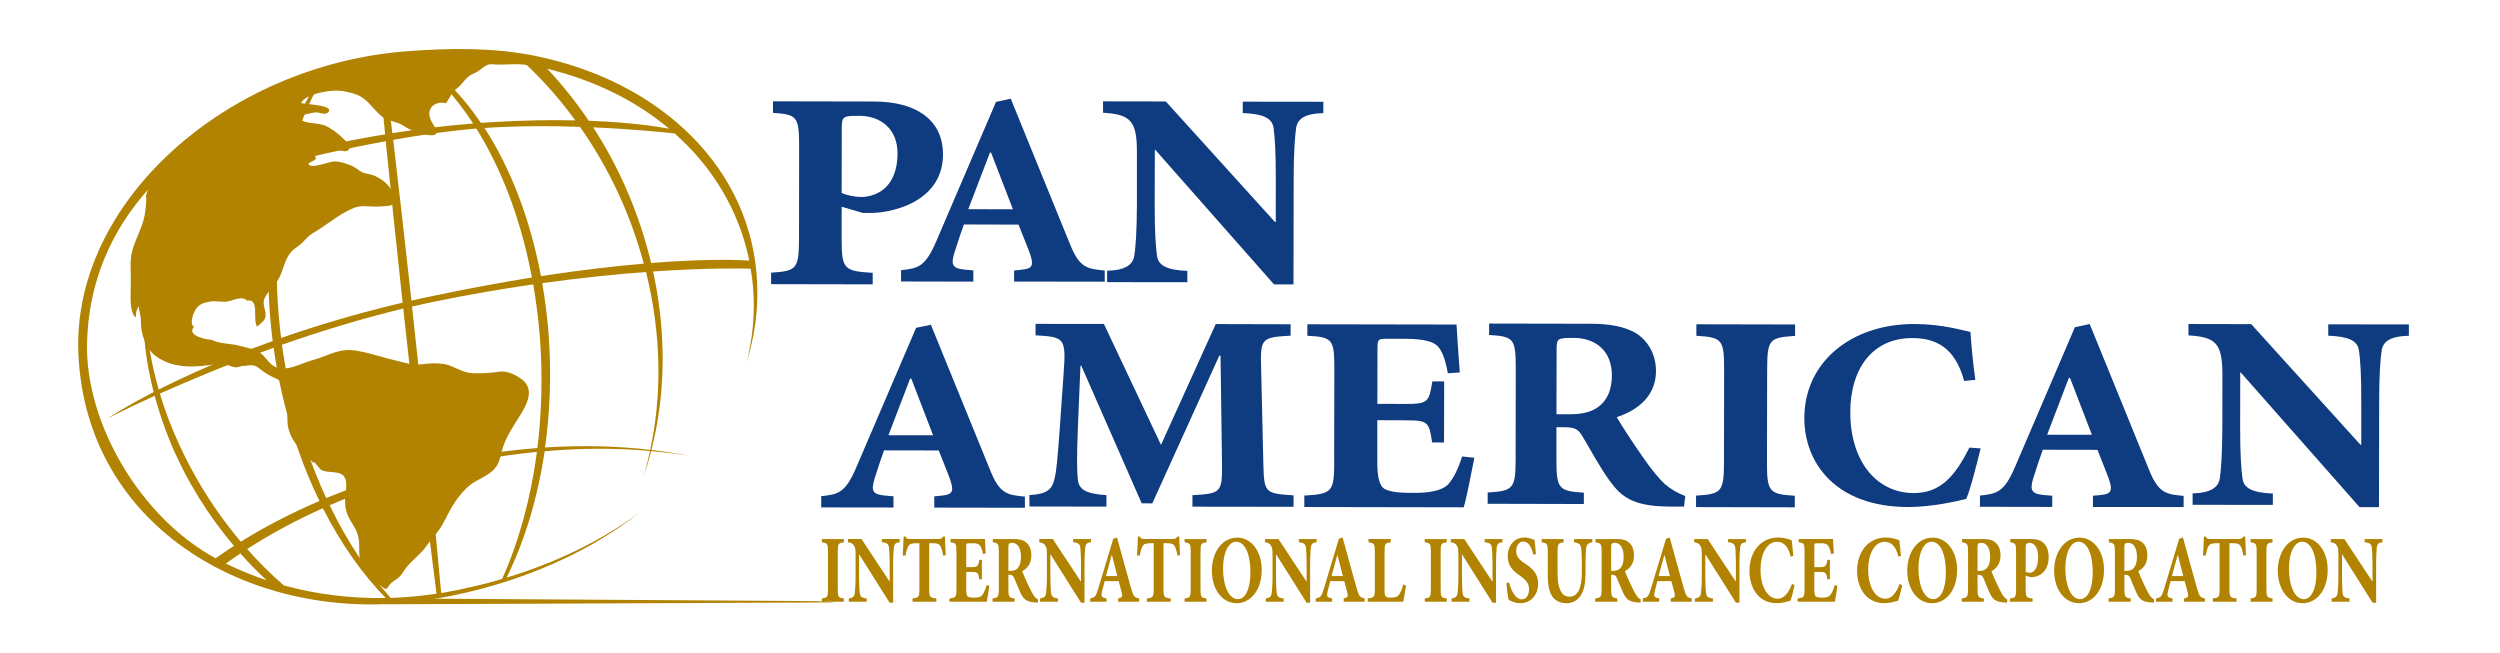 <?xml version="1.0" encoding="UTF-8"?>
<svg id="BARBADOS" xmlns="http://www.w3.org/2000/svg" viewBox="0 0 765.16 200">
  <defs>
    <style>
      .cls-1 {
        fill: #b18300;
      }

      .cls-2 {
        fill: #0f3b80;
      }
    </style>
  </defs>
  <g>
    <path class="cls-2" d="M310.36,86.18l27.75.04v-3.41c-5.13-.51-7.57-.75-10.37-7.46l-18.39-45.15-4.51.99-18.27,42.63c-3.45,8.04-5.66,8.29-10.79,8.88v3.45l22.12.05v-3.44s-2.8-.26-2.8-.26c-3.42-.36-4.15-1.34-3.04-5,1.1-3.54,2.45-7.46,2.95-8.8l16.73.05,2.91,7.33c2.09,5.26,1.48,6.11-1.95,6.46l-2.32.26v3.41ZM302.98,46.71h.35l6.69,17.34-13.67-.02,6.63-17.32Z"/>
    <path class="cls-2" d="M395.94,55.07c.01-8.93.4-13.26.77-16,.5-2.95,3.1-4.33,8.31-4.45l.02-3.47-24.67-.03-.02,3.48c6.2.24,8.93,1.49,9.43,4.46.37,2.73.72,7.08.7,16l-.02,12.89h-.24l-33.41-36.9-19.21-.03v3.48c8.4.52,10.41,2.38,10.37,12.31v15.61c-.03,8.93-.42,13.27-.8,15.86-.47,2.97-3.09,4.45-8.31,4.58v3.49l24.55.03v-3.47c-6.19-.26-8.91-1.62-9.29-4.63-.36-2.58-.72-6.92-.71-15.83l.04-16.63h.12l36.37,41.23h5.95l.06-31.98Z"/>
    <path class="cls-2" d="M257.63,39.83c.02-4.25.14-4.38,5.41-4.38,6.64.02,11.67,4.16,11.65,11.44,0,11.66-7.8,13.42-11.19,13.4-1.75,0-4.4-.51-5.9-1.26l.03-19.2ZM257.61,63.29l6.52,1.89c2.01.02,3.5.02,5.64-.23,10.42-1.49,18.83-7.12,18.85-17.67,0-10.9-8.63-16.19-21.05-16.21l-30.99-.06v3.53c7.28.5,8.02,1.01,8.01,10.3l-.04,28.35c-.04,9.14-.77,9.78-8.55,10.26v3.52s31.1.06,31.1.06v-3.53c-8.76-.51-9.52-1.13-9.5-10.29v-9.93Z"/>
    <path class="cls-2" d="M285.94,155.36l27.74.05v-3.42c-5.14-.48-7.59-.74-10.38-7.49l-18.39-45.11-4.52.94-18.27,42.63c-3.43,8.08-5.63,8.31-10.77,8.91v3.43l22.12.03v-3.43l-2.81-.24c-3.43-.37-4.14-1.33-3.04-5,1.1-3.55,2.45-7.46,2.95-8.82l16.75.03,2.91,7.35c2.08,5.26,1.46,6.09-1.97,6.47l-2.31.23v3.44ZM278.56,115.87h.35l6.68,17.36-13.67-.02,6.64-17.34Z"/>
    <path class="cls-2" d="M372.08,99.21l-16.74,36.95-17.47-37.01-20.93-.02v3.5c8.63.52,9.39.64,8.63,11.16l-1.3,18.56c-.65,8.51-.9,11.64-1.54,14.28-.75,3.27-2.5,4.64-7.66,4.89v3.5l23.57.04v-3.52c-6.14-.39-8.52-1.63-8.76-4.89-.24-2.64-.37-5.25.02-15.92l.79-18.8h.25l18.49,42.12,3.24.02,20.51-45.21h.38l.45,33.33c.1,8.52-.41,8.9-9.05,9.37v3.52l30.95.04v-3.51c-8.77-.52-9.01-.89-9.24-9.41l-.7-30.08c-.24-8.51.27-8.9,9.04-9.38v-3.49l-22.92-.06Z"/>
    <path class="cls-2" d="M408.36,141.27c0,9.28-.63,9.92-9.16,10.41v3.5l48.79.09c.76-2.4,2.65-11.91,3.26-15.17l-3.75-.38c-1.25,4-2.78,6.88-4.27,8.53-2.15,2.12-6.17,2.61-10.57,2.61-4.38,0-7.02-.27-8.76-1.15-1.75-.9-2.39-3.79-2.36-8.68v-12.42s8.3.03,8.3.03c7.26,0,7.51.39,8.49,6.78l3.64.02.04-18.7h-3.62c-1.03,6.4-1.29,6.91-8.55,6.89l-8.28-.03.04-16.8c0-3.13.13-3.13,3.63-3.11h4.76c6.03,0,8.78,1.01,9.9,2.15,1.4,1.39,2.39,3.74,3.25,8.41l3.65-.25c-.49-6.39-.86-12.29-.99-14.67l-45.65-.08-.02,3.52c7.67.39,8.3,1.01,8.27,10.28l-.06,28.22Z"/>
    <path class="cls-2" d="M476.42,107c.02-3.45.26-3.59,5.32-3.58,6.18.01,11.63,3.62,11.6,11.52,0,4.35-1.49,8.05-4.95,10.12-2.22,1.37-5.33,1.74-8.05,1.74h-3.96s.04-19.81.04-19.81ZM476.38,130.75h1.99c3.7,0,4.69.51,6.16,3.12,2.09,3.44,5.31,9.51,8.27,13.47,3.33,4.48,6.67,7.56,17.67,7.7l4.95.02.38-3.24c-2.1-.75-4.46-2.11-6.19-3.6-1.48-1.37-3.81-3.96-6.77-8.29-2.6-3.71-6.54-9.65-8.02-12.26,6.81-2.21,12.01-6.77,12.02-14.07,0-5.44-2.72-9.54-6.17-11.64-3.59-2.11-8.28-2.87-13.97-2.87l-30.93-.06v3.49c7.41.48,8.16.99,8.15,10.14l-.04,27.95c-.02,9.02-.77,9.64-8.56,10.13v3.45s29.44.07,29.44.07v-3.47c-7.67-.49-8.4-1.13-8.39-10.15v-9.89Z"/>
    <path class="cls-2" d="M540.87,113.08c0-9.27.75-9.78,8.54-10.27v-3.5l-30.21-.06v3.52c7.75.5,8.52,1,8.49,10.31l-.04,28.34c-.02,9.17-.77,9.8-8.55,10.27v3.51l30.22.07v-3.54c-7.77-.48-8.54-1.14-8.51-10.29l.05-28.36Z"/>
    <path class="cls-2" d="M604.58,116.26c-.81-5.97-1.17-10.14-1.5-14.67-2.52-.48-8.59-2.41-17.19-2.42-19.3-.03-33.63,11.63-33.65,28.79-.01,13.82,9.72,27.21,31.78,27.22,7.51,0,15.25-1.87,17.77-2.48,1.31-2.95,3.1-10.22,4.42-15.46l-3.46-.25c-4.54,9.18-9.18,13.94-17.05,13.92-11.22-.03-19.43-9.57-19.39-24.84,0-13.1,6.7-22.63,18.99-22.6,7.03,0,13.09,2.76,15.85,13.13l3.43-.35Z"/>
    <path class="cls-2" d="M640.58,155.17l27.75.02v-3.41c-5.13-.49-7.57-.73-10.37-7.47l-18.38-45.14-4.53.98-18.27,42.64c-3.45,8.05-5.63,8.29-10.77,8.89l-.03,3.43,22.14.04v-3.43s-2.82-.23-2.82-.23c-3.39-.38-4.12-1.37-3.03-5.02,1.12-3.56,2.46-7.46,2.95-8.82l16.74.03,2.91,7.36c2.09,5.25,1.46,6.1-1.96,6.47l-2.33.21v3.45ZM633.2,115.68h.36l6.69,17.37h-13.69s6.63-17.37,6.63-17.37Z"/>
    <path class="cls-2" d="M728.17,123.22c0-8.95.39-13.27.78-16,.49-2.99,3.11-4.35,8.32-4.45v-3.48l-24.68-.02v3.47c6.19.25,8.92,1.48,9.4,4.47.38,2.71.75,7.07.71,16.01v12.89h-.27l-33.41-36.9-19.21-.04v3.48c8.41.51,10.42,2.38,10.39,12.28l-.02,15.65c-.03,8.92-.41,13.26-.78,15.85-.49,2.98-3.12,4.45-8.32,4.58v3.49l24.55.03.02-3.47c-6.21-.26-8.93-1.61-9.3-4.6-.37-2.6-.73-6.95-.72-15.87l.03-16.62h.13l36.38,41.24h5.95l.06-31.98Z"/>
  </g>
  <g>
    <path class="cls-1" d="M251.54,184.17v-1.02c1.68-.19,1.87-.42,1.87-2.9v-11.36c0-2.5-.19-2.68-1.87-2.9v-1.01h6.73v1.01c-1.67.22-1.86.4-1.86,2.9v11.36c0,2.48.2,2.71,1.86,2.9v1.02h-6.73Z"/>
    <path class="cls-1" d="M275.34,165.97c-1.21.08-1.66.49-1.78,1.83-.07.93-.2,2.31-.2,4.94v11.73h-1.07l-9.3-14.76h-.07v6.67c0,2.59.12,3.89.19,4.79.09,1.32.49,1.85,2.14,1.98v1.02h-5.47v-1.02c1.25-.13,1.77-.63,1.86-1.87.08-1.01.22-2.31.22-4.9v-6.19c0-1.92-.02-2.44-.45-3.16-.43-.7-.91-.95-1.87-1.06v-1h4.13l8.56,12.97h.07v-5.2c0-2.63-.11-4.02-.18-4.88-.11-1.27-.56-1.78-2.22-1.89v-1h5.45v1Z"/>
    <path class="cls-1" d="M288.67,170.01c-.27-1.53-.59-2.56-.99-3.08-.4-.5-.97-.67-2.27-.67h-1.01v13.99c0,2.51.22,2.71,2.19,2.9v1.02h-7.29v-1.02c1.88-.2,2.1-.39,2.1-2.9v-13.99h-.76c-1.85,0-2.25.31-2.56.79-.38.5-.65,1.51-.94,3h-.83c.09-2.15.23-4.32.27-5.83h.56c.33.65.62.74,1.27.74h8.98c.59,0,.9-.19,1.28-.74h.55c.02,1.25.13,3.83.25,5.73l-.8.06Z"/>
    <path class="cls-1" d="M302.8,179.27c-.16,1.34-.6,4.04-.79,4.9h-11.4v-1.02c1.91-.19,2.13-.39,2.13-2.9v-11.36c0-2.56-.22-2.73-1.82-2.9v-1.01h10.53c.02.53.14,2.58.23,4.42l-.83.16c-.2-1.04-.48-2.02-.88-2.54-.39-.54-.99-.75-2.25-.75h-1.07c-.83,0-.92.07-.92,1.05v6.26h1.5c1.88,0,2.19-.15,2.48-2.23h.81v5.95h-.81c-.29-2.14-.58-2.25-2.48-2.25h-1.5v5.15c0,1.42.09,2.15.54,2.41.4.25,1.17.31,2.01.31,1.16,0,1.95-.19,2.47-.95.44-.64.85-1.59,1.24-2.9l.81.21Z"/>
    <path class="cls-1" d="M317.63,184.44l-.68-.04c-2.81-.16-3.66-.99-4.58-2.86-.58-1.2-1.19-2.8-1.84-4.36-.35-.89-.76-1.27-1.47-1.27h-.43v4.31c0,2.46.21,2.74,1.9,2.93v1.02h-6.75v-1.02c1.67-.19,1.92-.47,1.92-2.93v-11.35c0-2.36-.19-2.66-1.83-2.88v-1.01h6.28c1.97,0,3.09.28,4,1.11.9.8,1.51,2.07,1.51,3.91,0,2.58-1.31,4.02-2.81,4.81.33.88,1.16,2.85,1.83,4.21.78,1.63,1.28,2.6,1.7,3.22.49.69.87,1.02,1.36,1.27l-.13.94ZM309.23,174.72c.93,0,1.69-.22,2.18-.77.76-.82,1.07-2,1.07-3.54,0-3.11-1.38-4.27-2.63-4.27-.57,0-.88.11-1.01.29-.16.17-.21.47-.21,1.09v7.2h.59Z"/>
    <path class="cls-1" d="M333.92,165.97c-1.2.08-1.68.49-1.79,1.83-.07.93-.2,2.31-.2,4.94v11.73h-1.07l-9.3-14.76h-.08v6.67c0,2.59.12,3.89.19,4.79.11,1.32.49,1.85,2.14,1.98v1.02h-5.47v-1.02c1.25-.13,1.76-.63,1.85-1.88.1-1,.23-2.3.23-4.89v-6.19c0-1.92-.02-2.44-.45-3.16-.42-.7-.92-.95-1.87-1.06v-1h4.12l8.56,12.97h.08v-5.2c0-2.63-.11-4.02-.19-4.88-.1-1.27-.56-1.78-2.21-1.89v-1h5.45v1Z"/>
    <path class="cls-1" d="M342.22,184.17v-1.02c1.31-.25,1.42-.63,1.06-1.93-.22-.88-.55-2.16-.89-3.35h-4.29c-.24.93-.53,2-.81,3.17-.33,1.41-.25,1.85,1.37,2.1v1.02h-5.01v-1.02c1.48-.23,1.77-.57,2.5-3.05l4.58-15.19,1.14-.4c1.45,5.18,2.81,10.33,4.27,15.42.76,2.62,1.03,2.98,2.47,3.22v1.02h-6.39ZM340.33,169.9h-.08c-.62,2.17-1.18,4.33-1.76,6.42h3.49l-1.65-6.42Z"/>
    <path class="cls-1" d="M360.37,170.01c-.26-1.53-.59-2.56-.98-3.08-.41-.5-.96-.67-2.28-.67h-1.01v13.99c0,2.51.22,2.71,2.19,2.9v1.02h-7.28v-1.02c1.87-.2,2.1-.39,2.1-2.9v-13.99h-.76c-1.86,0-2.25.31-2.57.79-.38.5-.65,1.51-.94,3h-.83c.1-2.15.23-4.32.27-5.83h.56c.34.65.62.74,1.28.74h8.98c.59,0,.89-.19,1.27-.74h.55c.02,1.25.14,3.83.25,5.73l-.8.06Z"/>
    <path class="cls-1" d="M362.56,184.17v-1.02c1.68-.19,1.87-.42,1.87-2.9v-11.36c0-2.5-.2-2.68-1.87-2.9v-1.01h6.73v1.01c-1.69.22-1.86.4-1.86,2.9v11.36c0,2.48.18,2.71,1.86,2.9v1.02h-6.73Z"/>
    <path class="cls-1" d="M378.76,164.55c4.06,0,7.4,3.99,7.4,9.84,0,6.36-3.47,10.23-7.69,10.23-4.47,0-7.57-4.34-7.57-9.98,0-5.09,2.74-10.09,7.85-10.09h.01ZM378.31,165.8c-2.23,0-3.98,3.15-3.98,8.23s1.68,9.35,4.54,9.35c2.12,0,3.84-2.74,3.84-8.18,0-5.89-1.79-9.4-4.38-9.4h-.02Z"/>
    <path class="cls-1" d="M402.97,165.97c-1.22.08-1.68.49-1.8,1.83-.05.93-.19,2.31-.19,4.94v11.73h-1.07l-9.3-14.76h-.07v6.65c0,2.61.12,3.91.19,4.81.11,1.32.49,1.85,2.14,1.98v1.02h-5.47v-1.02c1.25-.13,1.76-.63,1.85-1.88.09-1,.23-2.3.23-4.9v-6.17c0-1.92-.03-2.44-.45-3.16-.43-.7-.91-.95-1.88-1.06v-1h4.14l8.55,12.97h.07v-5.2c0-2.63-.11-4.02-.17-4.88-.13-1.27-.58-1.78-2.21-1.89v-1h5.45v1Z"/>
    <path class="cls-1" d="M411.27,184.17v-1.02c1.3-.25,1.4-.63,1.05-1.93-.23-.88-.55-2.16-.88-3.35h-4.29c-.25.93-.53,2-.82,3.17-.32,1.41-.26,1.85,1.38,2.1v1.02h-5.01v-1.02c1.48-.23,1.77-.57,2.51-3.05l4.57-15.19,1.15-.4c1.42,5.17,2.81,10.33,4.26,15.42.77,2.62,1.03,2.98,2.48,3.22v1.02h-6.38ZM409.35,169.9h-.06c-.63,2.17-1.19,4.33-1.77,6.42h3.5l-1.67-6.42Z"/>
    <path class="cls-1" d="M430.32,179.19c-.18,1.26-.66,4.2-.84,4.98h-10.87v-1.02c1.94-.2,2.17-.39,2.17-2.9v-11.32c0-2.54-.23-2.72-1.94-2.95v-1.01h6.82v1.01c-1.71.22-1.9.4-1.9,2.95v11.56c0,1.38.09,1.92.54,2.19.39.21.97.23,1.66.23.96,0,1.77-.21,2.3-1.01.42-.58.83-1.53,1.24-3.01l.8.3Z"/>
    <path class="cls-1" d="M436.06,184.17v-1.02c1.68-.19,1.87-.42,1.87-2.9v-11.36c0-2.5-.19-2.68-1.87-2.9v-1.01h6.73v1.01c-1.66.22-1.86.4-1.86,2.9v11.36c0,2.48.19,2.71,1.86,2.9v1.02h-6.73Z"/>
    <path class="cls-1" d="M459.87,165.97c-1.22.08-1.68.49-1.8,1.83-.05.93-.19,2.31-.19,4.94v11.73h-1.07l-9.31-14.76h-.05v6.65c0,2.61.1,3.91.17,4.81.12,1.32.47,1.85,2.15,1.98v1.02h-5.48v-1.02c1.24-.13,1.77-.63,1.85-1.88.09-1,.22-2.3.22-4.9v-6.17c0-1.92-.02-2.44-.43-3.16-.44-.7-.93-.95-1.88-1.06v-1h4.12l8.56,12.97h.08v-5.2c0-2.63-.11-4.02-.19-4.88-.1-1.27-.56-1.78-2.21-1.89v-1h5.46v1Z"/>
    <path class="cls-1" d="M469.33,169.79c-.46-1.86-1.31-4.05-3.11-4.05-1.25,0-2.17,1.2-2.17,2.92,0,1.62.79,2.57,2.77,3.88,2.33,1.49,3.95,3.14,3.95,6.08,0,3.37-2.18,6-5.43,6-.81,0-1.59-.15-2.26-.43-.62-.21-1.04-.47-1.34-.63-.22-.74-.51-3.21-.67-4.99l.78-.37c.45,1.91,1.76,5.24,3.91,5.24,1.37,0,2.23-1.24,2.23-3.13,0-1.71-.98-2.84-2.65-4.02-2.28-1.53-3.88-3.13-3.88-5.98,0-3.25,1.94-5.8,5.11-5.8,1.42,0,2.72.6,3.1.78.1,1.1.26,2.41.43,4.27l-.78.23Z"/>
    <path class="cls-1" d="M487.35,165.99c-1.21.1-1.77.72-1.88,1.77-.11.9-.19,2-.19,4.11v3.23c0,3.11-.37,5.61-1.62,7.37-1.03,1.43-2.55,2.16-4.13,2.16-1.48,0-2.89-.42-3.96-1.51-1.25-1.31-1.85-3.52-1.85-6.96v-6.98c0-2.78-.23-2.96-1.89-3.19v-1.01h6.73v1.01c-1.63.22-1.85.4-1.85,3.19v6.44c0,4.43,1.2,7.01,3.62,7.01,2.66,0,3.81-2.65,3.81-7.6v-3.16c0-2.1-.1-3.23-.22-4.11-.13-1.05-.65-1.63-2.17-1.77v-1.01h5.59v1.01Z"/>
    <path class="cls-1" d="M502.09,184.44l-.67-.04c-2.81-.16-3.68-.99-4.58-2.86-.58-1.2-1.17-2.8-1.84-4.36-.36-.89-.75-1.26-1.47-1.26h-.42v4.3c0,2.46.21,2.74,1.89,2.93v1.02h-6.74v-1.02c1.68-.19,1.93-.47,1.93-2.93v-11.35c0-2.36-.21-2.66-1.85-2.88v-1.01h6.29c1.97,0,3.08.28,3.99,1.11.9.8,1.49,2.07,1.49,3.91,0,2.58-1.29,4.02-2.79,4.81.32.88,1.16,2.85,1.85,4.21.77,1.63,1.26,2.6,1.69,3.22.48.69.87,1.02,1.35,1.27l-.12.94ZM493.69,174.72c.93,0,1.69-.22,2.18-.77.76-.82,1.08-2,1.08-3.54,0-3.11-1.38-4.27-2.64-4.27-.56,0-.87.11-.99.29-.17.17-.21.47-.21,1.09v7.2h.58Z"/>
    <path class="cls-1" d="M511.37,184.17v-1.02c1.31-.25,1.43-.63,1.08-1.93-.23-.88-.57-2.16-.91-3.35h-4.29c-.24.93-.53,2-.8,3.17-.34,1.41-.27,1.85,1.37,2.1v1.02h-5.02v-1.02c1.49-.23,1.78-.57,2.53-3.05l4.58-15.19,1.13-.4c1.43,5.17,2.82,10.33,4.27,15.42.75,2.62,1.02,2.98,2.46,3.22v1.02h-6.39ZM509.45,169.9h-.06c-.62,2.17-1.18,4.33-1.77,6.42h3.49l-1.66-6.42Z"/>
    <path class="cls-1" d="M534.37,165.97c-1.23.08-1.69.49-1.8,1.83-.06.93-.19,2.31-.19,4.94v11.73h-1.07l-9.31-14.76h-.07v6.65c0,2.61.12,3.91.2,4.81.1,1.32.46,1.85,2.15,1.98v1.02h-5.5v-1.02c1.24-.13,1.76-.63,1.85-1.88.09-1,.23-2.3.23-4.9v-6.17c0-1.92-.02-2.44-.44-3.16-.44-.7-.93-.95-1.89-1.06v-1h4.14l8.56,12.97h.07v-5.2c0-2.63-.12-4.02-.17-4.88-.13-1.27-.58-1.78-2.23-1.89v-1h5.47v1Z"/>
    <path class="cls-1" d="M549.25,179.12c-.29,1.47-.87,3.7-1.25,4.74-.58.17-2.62.76-4.15.76-5.94,0-8.4-5.12-8.4-9.81,0-6.08,3.5-10.3,8.82-10.3,1.82,0,3.5.63,4.09.81.2,1.62.36,2.99.5,4.82l-.82.21c-.73-3.49-2.45-4.53-4.18-4.53-3.23,0-5.03,4.03-5.03,8.42,0,5.4,2.2,9,5.24,9,1.86,0,3.26-1.55,4.4-4.53l.78.42Z"/>
    <path class="cls-1" d="M562.37,179.27c-.16,1.34-.6,4.04-.78,4.9h-11.41v-1.02c1.91-.19,2.12-.39,2.12-2.9v-11.36c0-2.56-.21-2.73-1.79-2.9v-1.01h10.51c.02.53.14,2.58.25,4.42l-.85.16c-.21-1.04-.49-2.02-.89-2.54-.39-.54-.98-.75-2.25-.75h-1.05c-.83,0-.93.07-.93,1.05v6.26h1.49c1.88,0,2.19-.15,2.49-2.23h.79v5.95h-.79c-.3-2.14-.59-2.25-2.49-2.25h-1.49v5.13c0,1.44.1,2.17.53,2.43.41.25,1.17.31,2.03.31,1.17,0,1.93-.19,2.45-.95.44-.64.85-1.59,1.26-2.9l.8.21Z"/>
    <path class="cls-1" d="M582.2,179.12c-.29,1.47-.88,3.7-1.26,4.74-.58.17-2.63.76-4.14.76-5.97,0-8.41-5.12-8.41-9.81,0-6.08,3.51-10.3,8.85-10.3,1.82,0,3.47.63,4.07.81.2,1.62.35,2.99.51,4.82l-.82.21c-.74-3.49-2.48-4.53-4.18-4.53-3.24,0-5.04,4.03-5.04,8.42,0,5.4,2.21,9,5.26,9,1.85,0,3.25-1.55,4.37-4.53l.79.42Z"/>
    <path class="cls-1" d="M591.6,164.55c4.07,0,7.4,3.99,7.4,9.84,0,6.36-3.46,10.23-7.69,10.23-4.47,0-7.57-4.34-7.57-9.98,0-5.09,2.73-10.09,7.85-10.09h0ZM591.16,165.8c-2.24,0-3.99,3.15-3.99,8.23s1.69,9.35,4.55,9.35c2.11,0,3.84-2.74,3.84-8.18,0-5.89-1.79-9.4-4.39-9.4h0Z"/>
    <path class="cls-1" d="M614.25,184.44l-.68-.04c-2.81-.16-3.67-.99-4.58-2.86-.58-1.2-1.17-2.8-1.82-4.36-.37-.89-.78-1.26-1.49-1.26h-.42v4.3c0,2.46.21,2.74,1.91,2.93v1.02h-6.76v-1.02c1.68-.19,1.94-.47,1.94-2.93v-11.35c0-2.36-.22-2.66-1.85-2.88v-1.01h6.29c1.95,0,3.07.28,3.99,1.11.9.8,1.51,2.07,1.51,3.91,0,2.58-1.3,4.02-2.8,4.81.33.88,1.17,2.85,1.83,4.21.79,1.63,1.28,2.6,1.7,3.22.5.69.87,1.02,1.36,1.27l-.13.94ZM605.84,174.72c.94,0,1.69-.22,2.18-.77.76-.82,1.1-2,1.1-3.54,0-3.11-1.41-4.27-2.67-4.27-.54,0-.86.11-.99.29-.16.17-.21.47-.21,1.09v7.2h.58Z"/>
    <path class="cls-1" d="M621.46,164.97c1.76,0,3.02.31,3.92,1.15,1.05.93,1.64,2.41,1.64,4.34,0,3.98-2.2,5.77-4.58,6.15l-.91.05-1.55-.5v4.09c0,2.51.22,2.71,2.11,2.93v.99h-6.91v-.99c1.67-.22,1.87-.42,1.87-2.93v-11.32c0-2.53-.2-2.72-1.78-2.95v-1.01h6.17ZM620,175.02c.28.14.76.3,1.22.3.8,0,2.59-.77,2.59-4.77,0-3.33-1.42-4.43-2.77-4.43l-.83.28c-.16.2-.22.48-.22.93v7.69Z"/>
    <path class="cls-1" d="M636.55,164.55c4.08,0,7.41,3.99,7.41,9.84,0,6.36-3.46,10.23-7.69,10.23-4.46,0-7.58-4.34-7.58-9.98,0-5.09,2.75-10.09,7.85-10.09h.02ZM636.11,165.8c-2.24,0-3.99,3.15-3.99,8.23s1.68,9.35,4.54,9.35c2.12,0,3.85-2.74,3.85-8.18,0-5.89-1.78-9.4-4.39-9.4h0Z"/>
    <path class="cls-1" d="M659.18,184.44l-.67-.04c-2.8-.16-3.65-.99-4.57-2.86-.59-1.2-1.19-2.8-1.83-4.36-.36-.89-.77-1.26-1.48-1.26h-.42v4.3c0,2.46.22,2.74,1.91,2.93v1.02h-6.75v-1.02c1.68-.19,1.92-.47,1.92-2.93v-11.35c0-2.36-.21-2.66-1.85-2.88v-1.01h6.29c1.97,0,3.09.28,4.02,1.11.88.8,1.47,2.07,1.47,3.91,0,2.58-1.27,4.02-2.78,4.81.33.88,1.16,2.85,1.83,4.21.79,1.63,1.28,2.6,1.69,3.22.52.69.88,1.02,1.36,1.27l-.14.94ZM650.8,174.72c.93,0,1.68-.22,2.17-.77.77-.82,1.08-2,1.08-3.54,0-3.11-1.38-4.27-2.62-4.27-.58,0-.89.11-1.01.29-.18.17-.22.47-.22,1.09v7.2h.6Z"/>
    <path class="cls-1" d="M668.46,184.17v-1.02c1.32-.25,1.43-.63,1.08-1.93-.23-.88-.56-2.16-.89-3.35h-4.3c-.24.93-.54,2-.82,3.17-.31,1.41-.25,1.85,1.38,2.1v1.02h-5.01v-1.02c1.48-.23,1.76-.57,2.5-3.05l4.57-15.19,1.14-.4c1.44,5.17,2.83,10.33,4.27,15.42.77,2.62,1.03,2.98,2.47,3.22v1.02h-6.41ZM666.57,169.9h-.07c-.62,2.17-1.2,4.33-1.75,6.42h3.48l-1.65-6.42Z"/>
    <path class="cls-1" d="M686.6,170.01c-.25-1.53-.56-2.56-.98-3.08-.4-.5-.95-.67-2.26-.67h-1.01v13.99c0,2.51.21,2.71,2.18,2.9v1.02h-7.27v-1.02c1.86-.2,2.08-.39,2.08-2.9v-13.99h-.75c-1.84,0-2.25.31-2.56.79-.39.5-.65,1.51-.95,3h-.82c.11-2.15.24-4.32.28-5.83h.54c.34.65.64.74,1.28.74h8.98c.58,0,.91-.19,1.27-.74h.57c.03,1.23.13,3.83.23,5.73l-.8.06Z"/>
    <path class="cls-1" d="M688.81,184.17v-1.02c1.66-.19,1.87-.42,1.87-2.9v-11.36c0-2.5-.21-2.68-1.87-2.9v-1.01h6.72v1.01c-1.68.22-1.86.4-1.86,2.9v11.36c0,2.48.17,2.71,1.86,2.9v1.02h-6.72Z"/>
    <path class="cls-1" d="M705.02,164.55c4.05,0,7.4,3.99,7.4,9.84,0,6.36-3.49,10.23-7.69,10.23-4.47,0-7.58-4.34-7.58-9.98,0-5.09,2.75-10.09,7.85-10.09h.02ZM704.56,165.8c-2.23,0-3.99,3.15-3.99,8.23s1.7,9.35,4.55,9.35c2.12,0,3.85-2.74,3.85-8.18,0-5.89-1.79-9.4-4.38-9.4h-.03Z"/>
    <path class="cls-1" d="M729.22,165.97c-1.21.08-1.67.49-1.79,1.83-.06.93-.19,2.31-.19,4.94v11.73h-1.07l-9.31-14.76h-.06v6.65c0,2.61.11,3.91.16,4.81.1,1.32.49,1.85,2.15,1.98v1.02h-5.48v-1.02c1.25-.13,1.77-.63,1.86-1.88.08-1,.21-2.3.21-4.9v-6.17c0-1.92,0-2.44-.45-3.16-.41-.7-.9-.95-1.87-1.06v-1h4.14l8.56,12.97h.06v-5.2c0-2.63-.11-4.02-.19-4.88-.1-1.27-.55-1.78-2.22-1.89v-1h5.46v1Z"/>
    <path class="cls-1" d="M379.53,145.83l-.03-.05.24.23-.21-.18ZM379.8,146.05l.79.48-.79-.48M380.93,146.63l-.21-.06.27.06h-.06Z"/>
    <path class="cls-1" d="M231.75,86.9c-1.36-35.22-29.47-62.06-68.15-69.84l-.13-.13-.08.09c-12.2-2.43-25.38-2.4-39.26-1.3C69.23,20.07,22.04,61.8,23.99,108.18c2.27,53.98,54.03,82.87,104.94,75.75,24.96-3.48,49.42-13.18,66.93-27.19-11.42,8.52-25.26,15.34-40.79,20.04,5.51-11.21,9.5-24.36,11.63-38.67,11.28-1,22.12-1.01,32.26-.08-.63,2.82-1.33,5.59-2.15,8.3.93-2.69,1.76-5.47,2.5-8.25,3.96.33,7.85.8,11.58,1.43-3.7-.74-7.58-1.31-11.52-1.79,4.21-16.35,4.73-34.85.65-54.04l-.14-.59c17.12-1.17,27.9-.93,29.87-.86.33,1.98.6,3.99.76,6.05.6,7.85-.16,15.49-2.05,22.8,2.45-7.82,3.63-15.95,3.29-24.17M204.82,39.4c-3.65-.69-11.94-1.97-24.62-2.44-3.87-5.71-8.12-11.05-12.71-15.91,14.43,3.5,27.16,9.82,37.32,18.35M161.47,19.75l-.17.22c5.33,5.07,10.29,10.71,14.78,16.88-6.97-.17-15.08-.06-24.33.47-1.54.08-3.04.18-4.56.29-5.43-8.02-11.69-14.51-18.49-19.09,11.5-1.11,22.5-.65,32.76,1.23M164.48,137.13c-7.61.59-15.47,1.58-23.43,3.1-3.31.63-6.58,1.34-9.81,2.13-1.4-13.86-3.05-29.55-4.88-46.2-.06-.77-.16-1.56-.25-2.34,2.29-.52,4.58-1.04,6.87-1.5,10.72-2.2,20.85-3.93,30.22-5.28.92,5.31,1.61,10.76,2.05,16.39.86,11.6.54,22.95-.77,33.71M52.92,131.64c-1.56-3.74-2.88-7.46-3.99-11.17,8.91-3.98,20.97-9.06,34.82-14.03.61,4.27,1.35,8.61,2.32,12.96,2.76,12.38,6.76,23.79,11.7,33.94-8.69,3.7-16.73,7.89-24.07,12.46-8.49-10.06-15.59-21.64-20.77-34.16M88.79,119.41c-1.03-4.66-1.86-9.3-2.5-13.89,11.51-4.05,24.14-7.94,37.15-11.09.08.76.17,1.5.23,2.27,1.82,16.67,3.59,32.39,5.21,46.22-10.19,2.54-19.94,5.77-29.04,9.52-4.6-9.97-8.39-21.08-11.05-33.03M88.53,49.64c4.19-1.06,15.8-3.91,29.53-6.42,1.44,14.42,3.21,31.3,5.17,49.41-13.89,3.28-26.34,7.02-37.19,10.81-2.46-19.38-1.44-37.92,2.49-53.81M89.14,47.17c2.2-8.12,5.16-15.47,8.84-21.85,5.76-2.04,11.73-3.69,17.87-4.92.56,6.04,1.24,13.01,2.02,20.72-14.66,2.39-25.14,5.06-28.73,6.05M132.5,90.58c-2.23.45-4.43.93-6.57,1.44-2-18.05-3.88-34.87-5.58-49.22,8.2-1.45,17.04-2.75,25.44-3.45,7.76,12.39,13.69,27.97,17.01,45.58-9.16,1.48-19.24,3.31-30.3,5.65M148.27,39.16c1.18-.08,2.37-.17,3.53-.21,8.89-.44,17.73-.41,25.7-.12,8.65,12.26,15.4,26.43,19.54,41.86-8.73.74-19.22,1.94-31.47,3.82-3.33-17.63-9.38-33.16-17.29-45.35M125.4,18.86c.71-.08,1.44-.13,2.15-.2,6.33,4.83,12.17,11.31,17.26,19.13-9.01.72-17.33,1.8-24.73,2.95-.9-7.71-1.74-14.65-2.49-20.65,2.59-.5,5.18-.91,7.81-1.24M26.64,105.2c.79-37.89,28.23-64.32,70.17-79.5-12.03,18.82-17.33,47.65-13.35,78.68-14.76,5.26-26.47,10.61-34.89,14.85-2.71-9.43-4.09-18.85-4.14-27.93-.03-4.99.31-9.88,1.05-14.64-2.68,13.53-2.3,28.33,1.55,43.35-9.25,4.77-14.1,8.03-14.1,8.03,0,0,5.38-2.78,14.41-6.89,1.29,4.77,2.88,9.56,4.86,14.33,4.89,11.68,11.53,22.28,19.4,31.6-1.93,1.25-3.79,2.49-5.6,3.79-22.91-12.37-39.86-41.2-39.36-65.68M73.58,169.41c2.56,2.89,5.25,5.59,8.03,8.2-4.32-1.46-8.5-3.18-12.48-5.12,1.45-1.06,2.94-2.09,4.45-3.09M86.87,179.17c-3.96-3.4-7.7-7.14-11.22-11.13,7.05-4.55,14.82-8.77,23.17-12.49,5.51,10.84,12.04,20.12,19.23,27.47-10.88.2-21.39-1.16-31.18-3.85M119.58,183c-6.99-7.73-13.36-17.3-18.69-28.37,8.83-3.81,18.26-7.15,28.21-9.85,1.75,15.1,3.3,27.83,4.5,36.92-4.71.72-9.4,1.16-14.02,1.3M153.68,177.21c-5.66,1.67-11.54,3.04-17.61,4.12l-1.05.15c-.8-9.21-2.05-22.07-3.6-37.31,4.55-1.17,9.19-2.24,13.92-3.14,6.42-1.21,12.77-2.11,18.99-2.72-1.88,14.27-5.54,27.5-10.66,38.91M198.72,87.58c3.76,17.66,3.62,34.73.28,50.11-10.04-1.2-20.86-1.46-32.17-.74,1.54-11.03,1.98-22.74,1.07-34.74-.4-5.33-1.07-10.52-1.94-15.55,11.99-1.66,22.7-2.74,31.78-3.41.35,1.42.68,2.88.99,4.35M199.28,80.48c-3.63-15.16-9.75-29.21-17.72-41.5,11.98.52,21.42,1.48,24.94,1.87,11.67,10.34,19.73,23.67,22.82,38.91-1.93-.15-11.89-.71-30.04.73"/>
    <path class="cls-1" d="M162.27,17.88c.85.11-.54,1.3-.45,2.19-2.55-.88-8.08-.04-10.83-.38-2.71-.35-3.59,1.93-6.08,2.85-2.19.79-3.25,3.12-5.12,4.58-1.8,1.4-1.93,2.59-3.3,4.5-2.98-.89-7.22,1.45-3.84,6.56,1.43,2.17,1.74,3.83-2.48,3.03-2.31-.45-4.82-1.48-6.73-2.74-2.31-1.51-4.88-1.28-6.95-3.14-2.3-2.03-4.11-5.03-7-6.22-2.05-.86-4.83-1.45-7.06-1.37-2.56.09-8.96,1.1-10.29,3.78.92.45,10.78.55,8.17,2.96-.92.85-2.81-.24-3.93-.08-1,.15-4.15.74-4.98,1.47.95,2.15,6.1,1.68,8,2.53,2.1.92,3.96,2.33,5.66,4.03.64.64,2.25,1.92,1.87,3.02-.53,1.48-2.35.56-3.41.49-2.41-.2-5.72-.7-7.47,1.46,1.77,1.69-.75,1.71-1.67,2.74.6,1.74,6.41-.7,7.87-.74,1.74-.06,4.88.97,6.38,1.86,1.19.7,1.59,1.34,2.88,1.71,1,.28,2.41.43,3.49.99,2.41,1.21,4.44,2.87,5.33,5.38,1.45,4.04-1,3.64-4.38,3.87-2.62.17-5.17-.55-7.61.41-4.43,1.75-8.41,5.35-12.67,7.8-1.44.84-2.05,1.77-3.21,2.92-1.09,1.05-2.46,1.73-3.47,2.89-1.92,2.21-2.28,5.7-3.79,8.26-1.11,1.87-4.11,4.46-4.46,6.63-.36,2.16,1.63,4.28-.27,6.26l-1.77,1.59c-1.52-1.97.94-8.9-3.26-7.93l.4-.12-.17.15c-1.53-1.57-3.78-.31-5.55.1-2.05.51-3.94-.26-6,.15-1.76.33-3.31.8-4.3,2.49-.68,1.17-1.9,4.28-.47,5.21-2.37,2.75,4,3.99,5.34,3.96,2.68,1.37,5.93,1.06,8.81,1.9,3.35.96,5.68.95,7.94,3.9,2.03,2.62,3.81,3.49,7.02,2.82,2.57-.54,4.96-1.79,7.49-2.45,2.46-.67,5.17-2.01,7.63-2.61,2.81-.71,4.83-.42,7.86.25,2.92.66,6.37,1.78,9.33,2.47,3.34.76,5.18,1.59,8.49,1.2,2.51-.31,6.14-.51,8.55.48,2.67,1.09,4.46,2.29,7.45,2.3,2.53.04,5.2-.1,7.53-.49,2.27-.37,4.94.9,6.72,2.2,5.34,3.82.29,10.05-2.08,13.97-1.42,2.34-2.64,4.31-3.49,6.97-.93,2.84-.87,5.15-3.23,7.23-2.05,1.84-4.61,2.64-6.69,4.22-1.88,1.44-3.53,3.48-4.82,5.38-1.49,2.2-2.59,4.77-3.92,7.06-1.41,2.42-3.25,4.12-4.81,6.38-1.68,2.43-3.78,3.82-5.7,6.02-.87,1.01-1.5,2.26-2.35,3.19-.88.92-2.14,1.45-3,2.42-1.24,1.37-.85,1.98-2.35.93-.99-.68-2.49-2.05-3.48-2.95-2.14-2.01-3.71-4.97-3.65-7.82.05-3.15.05-5.26-1.74-8.07-1.85-2.92-2.68-4.68-2.59-8.16.08-2.39,1.32-6.36-1.25-7.67-1.11-.58-3.1-.5-4.42-.73-2.08-.38-1.71-.62-3.01-2l-.74-.93-.21.33c-3.87-3.88-7.93-7.33-8.02-13.16-.03-2.72.29-5.76-.12-8.47-.47-3.06-2.22-3.68-4.82-4.93-1.11-.52-1.72-1-2.71-1.66-1.46-1.01-1.56-1.5-3.19-1.71-.52-.08-1.9.21-2.44.2-.77-.06-1.94.55-2.8.42-2.03-.32-2.82-1.52-4.98-1.13-6.37,1.16-13.47,1.79-18.99-2.12-2.19-1.53-3.54-4.05-4.23-6.57-.46-1.67-.55-2.84-.57-4.59,0-1.51-.64-2.91-.57-4.34-.7.94-1.09,2.25-.89,3.46-1.81-.8-1.71-5.67-1.66-7.26.08-2.94.04-6.02-.02-8.93-.08-6.17,3.69-10.18,4.45-15.93.23-1.63.46-3.99.27-5.23.38-.98,1.06-3.08,1.23-4.32l.42-.45S90.51,7.6,162.27,17.88"/>
    <polygon class="cls-1" points="117.66 184.95 255.72 184.38 250.09 183.99 130.61 183.23 117.66 184.95"/>
  </g>
</svg>